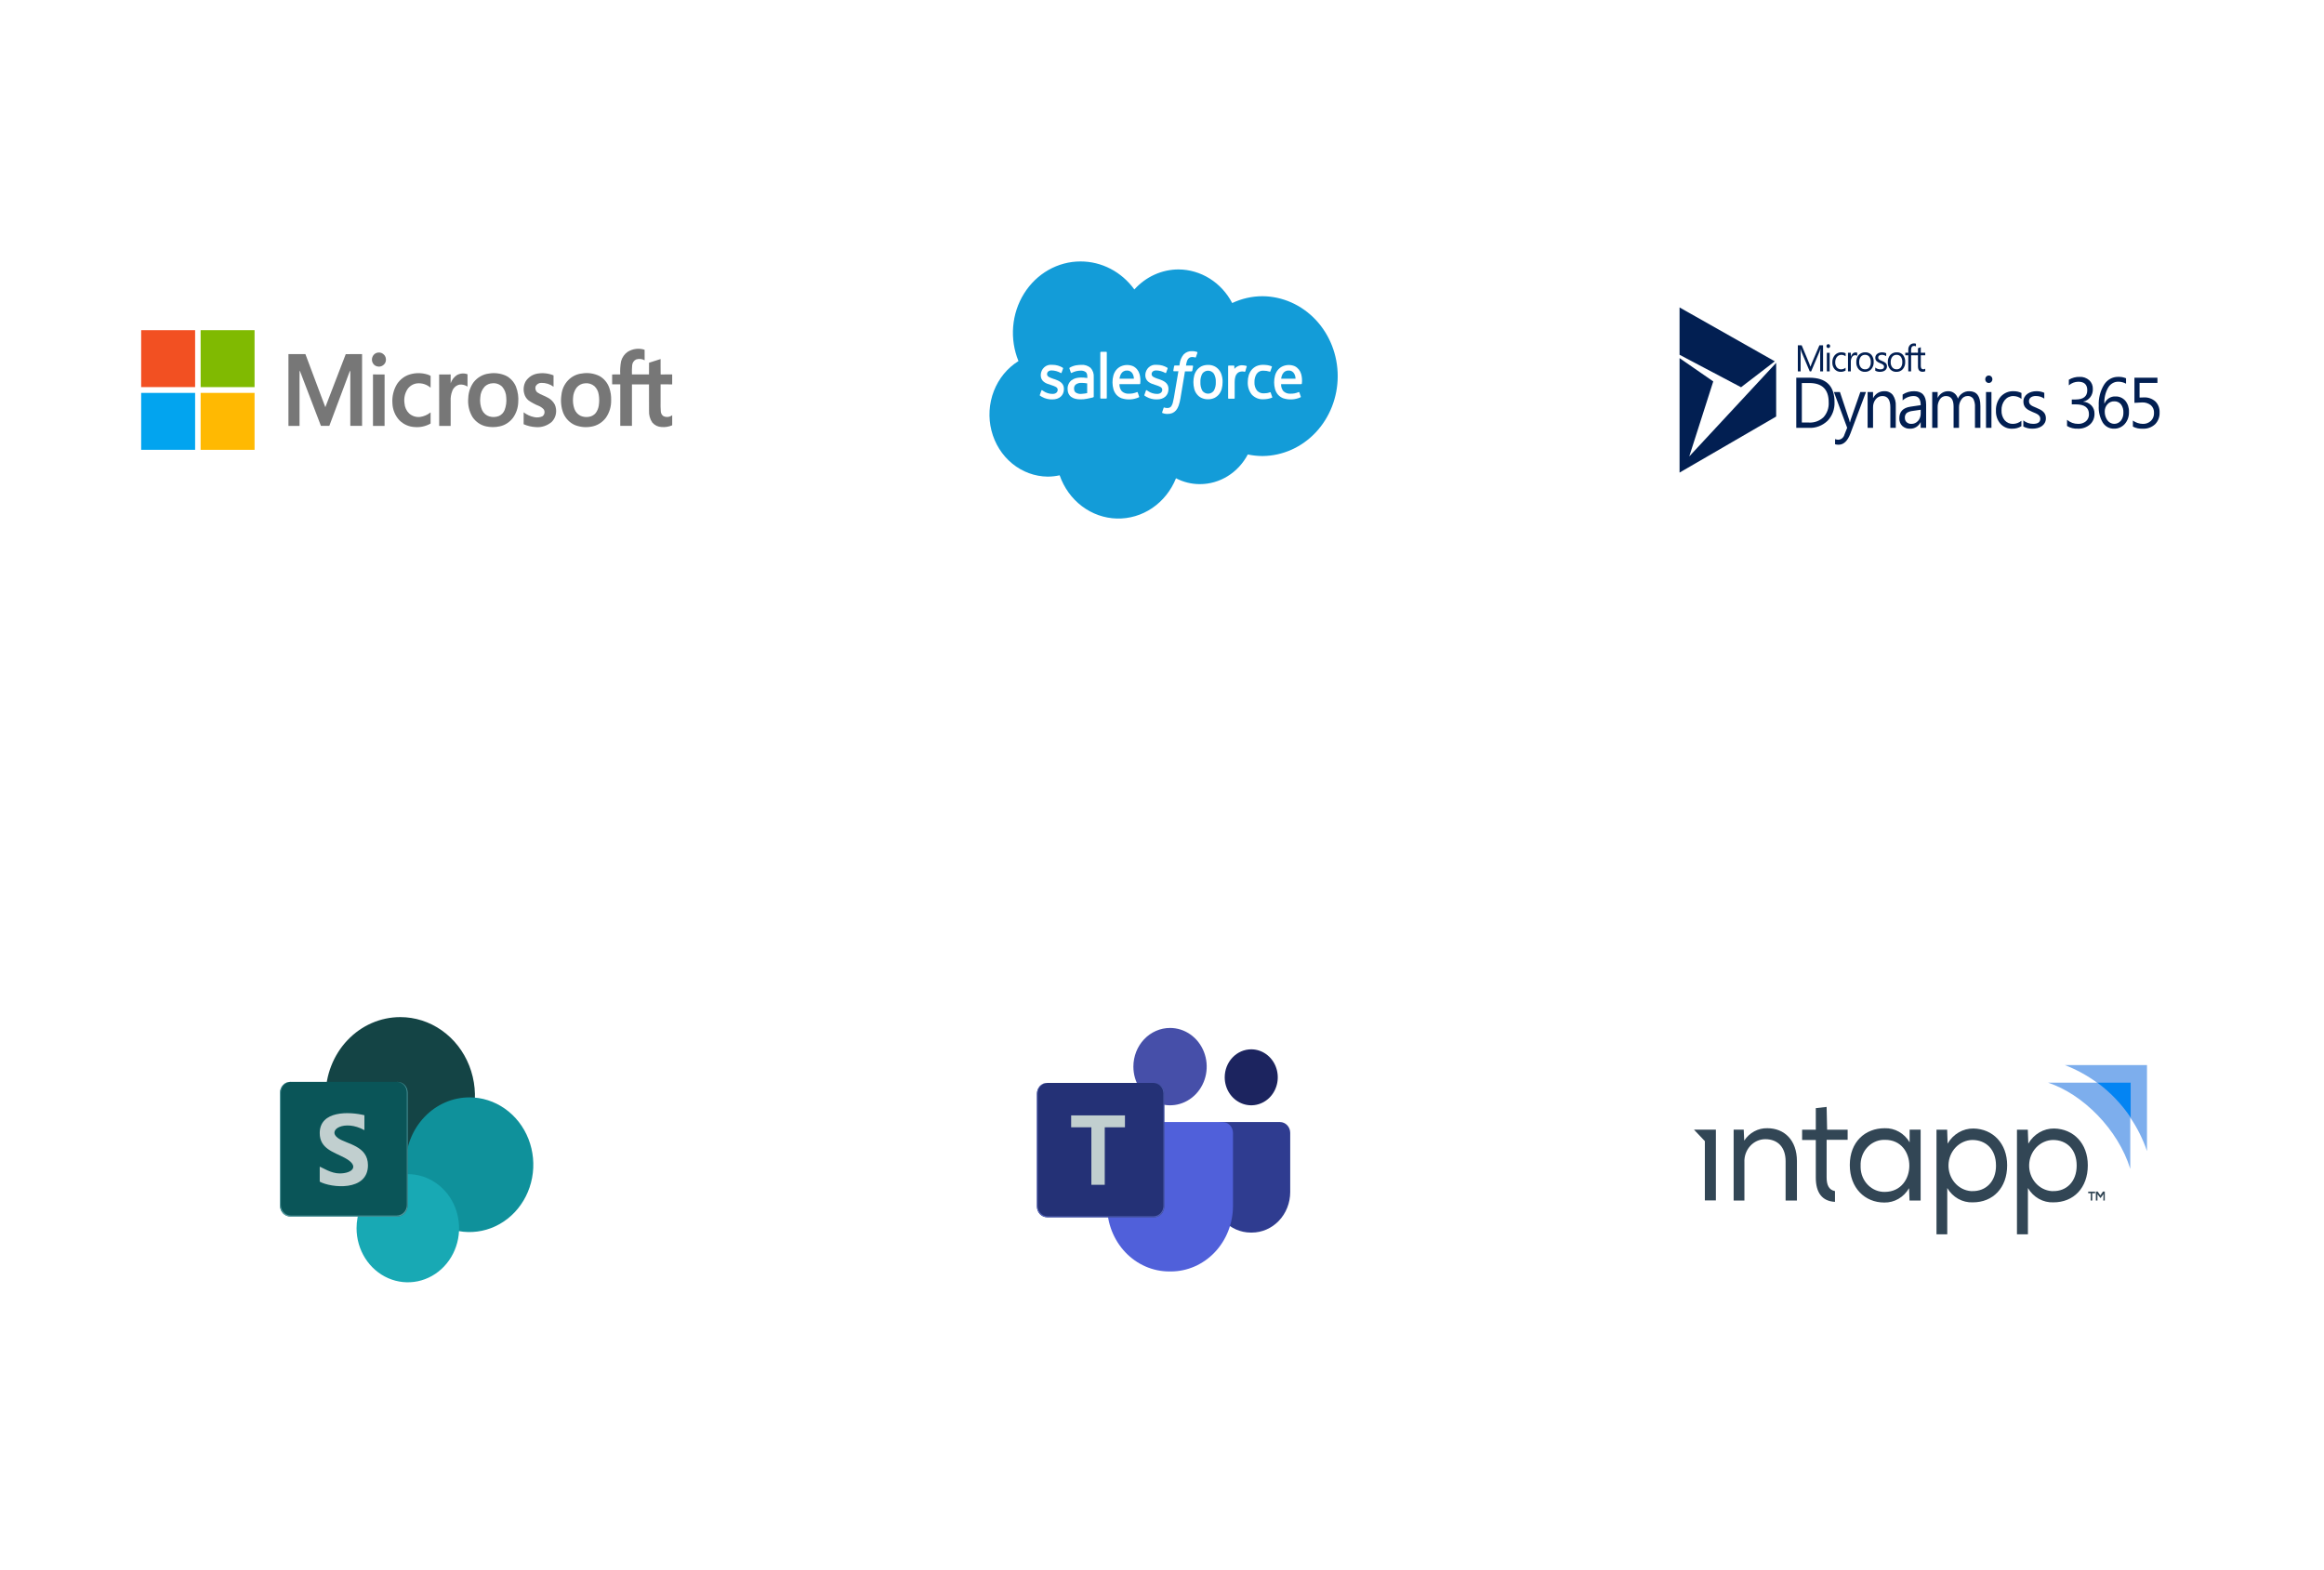 <svg width="644" height="435" viewBox="0 0 644 435" fill="none" xmlns="http://www.w3.org/2000/svg">
<g filter="url(#filter0_d_391_546)">
<rect x="24.968" y="230.884" width="175.455" height="175.455" rx="10" fill="white"/>
</g>
<path fill-rule="evenodd" clip-rule="evenodd" d="M110.921 281.866C115.014 281.866 119.015 283.146 122.418 285.545C125.821 287.944 128.474 291.354 130.04 295.344C131.606 299.333 132.016 303.723 131.218 307.959C130.419 312.194 128.448 316.084 125.554 319.138C122.66 322.191 118.972 324.271 114.958 325.113C110.944 325.956 106.782 325.523 103.001 323.871C99.219 322.218 95.987 319.42 93.713 315.829C91.439 312.239 90.226 308.017 90.226 303.699C90.226 297.909 92.406 292.355 96.287 288.261C100.168 284.166 105.432 281.866 110.921 281.866Z" fill="url(#paint0_linear_391_546)"/>
<path fill-rule="evenodd" clip-rule="evenodd" d="M130.095 304.109C133.593 304.108 137.014 305.202 139.923 307.252C142.832 309.302 145.1 312.217 146.439 315.627C147.778 319.037 148.129 322.789 147.447 326.409C146.765 330.029 145.081 333.355 142.607 335.965C140.134 338.576 136.982 340.353 133.551 341.074C130.119 341.794 126.563 341.425 123.33 340.013C120.098 338.601 117.335 336.209 115.391 333.14C113.447 330.071 112.409 326.463 112.409 322.772C112.409 317.823 114.272 313.076 117.589 309.576C120.905 306.076 125.404 304.11 130.095 304.109Z" fill="url(#paint1_linear_391_546)"/>
<path fill-rule="evenodd" clip-rule="evenodd" d="M113.011 325.381C115.821 325.381 118.567 326.26 120.903 327.907C123.239 329.554 125.06 331.895 126.135 334.633C127.21 337.372 127.492 340.385 126.944 343.292C126.396 346.199 125.043 348.87 123.056 350.966C121.07 353.062 118.539 354.489 115.783 355.068C113.027 355.646 110.171 355.35 107.575 354.215C104.98 353.081 102.761 351.16 101.2 348.696C99.639 346.231 98.806 343.334 98.805 340.37C98.805 336.395 100.302 332.583 102.966 329.772C105.63 326.961 109.243 325.382 113.011 325.381Z" fill="url(#paint2_linear_391_546)"/>
<path fill-rule="evenodd" clip-rule="evenodd" d="M80.417 337.114H110.147C110.892 337.111 111.606 336.798 112.133 336.243C112.659 335.687 112.956 334.934 112.958 334.148V302.782C112.956 301.996 112.659 301.243 112.133 300.687C111.606 300.131 110.892 299.818 110.147 299.816H80.417C79.672 299.818 78.958 300.131 78.431 300.687C77.904 301.242 77.607 301.996 77.605 302.782V334.148C77.607 334.934 77.904 335.687 78.431 336.243C78.958 336.798 79.672 337.111 80.417 337.114Z" fill="url(#paint3_linear_391_546)"/>
<path fill-rule="evenodd" clip-rule="evenodd" d="M80.417 337.114H110.147C110.892 337.112 111.606 336.799 112.133 336.243C112.659 335.688 112.956 334.935 112.958 334.149V302.782C112.956 301.996 112.66 301.243 112.133 300.687C111.606 300.131 110.892 299.818 110.147 299.815H109.965C110.7 299.818 111.405 300.128 111.925 300.677C112.445 301.226 112.739 301.969 112.742 302.745V333.918C112.739 334.694 112.445 335.437 111.925 335.986C111.405 336.535 110.7 336.845 109.965 336.848H80.6C79.864 336.845 79.159 336.535 78.639 335.986C78.119 335.437 77.825 334.694 77.823 333.918V302.746C77.825 301.97 78.119 301.227 78.639 300.678C79.159 300.129 79.864 299.819 80.6 299.817H80.417C79.672 299.819 78.958 300.132 78.431 300.688C77.904 301.244 77.607 301.997 77.605 302.783V334.15C77.607 334.936 77.904 335.689 78.431 336.245C78.958 336.8 79.672 337.112 80.417 337.114Z" fill="url(#paint4_linear_391_546)"/>
<path fill-rule="evenodd" clip-rule="evenodd" d="M88.599 314.021C88.599 318.307 92.398 319.219 95.479 320.843C99.807 323.125 97.689 325.187 94.102 325.187C91.667 325.187 89.373 323.543 88.599 323.325V327.464C91.688 329.184 101.963 330.279 101.963 322.915C101.963 317.528 96.09 317.068 93.733 315.445C90.417 313.157 95.469 310.127 100.98 313.195V309.057C96.792 308.03 88.598 307.717 88.598 314.02L88.599 314.021Z" fill="url(#paint5_linear_391_546)"/>
<g filter="url(#filter1_d_391_546)">
<rect x="24.968" y="20.351" width="175.455" height="175.455" rx="10" fill="white"/>
</g>
<path d="M186.272 115.065V117.859C185.335 118.266 184.32 118.43 183.311 118.339C182.83 118.323 182.357 118.205 181.92 117.993C181.482 117.781 181.09 117.479 180.765 117.104C180.117 116.161 179.795 115.011 179.854 113.847C179.846 111.402 179.854 108.965 179.846 106.52C178.275 106.52 176.696 106.512 175.117 106.52V118.022H171.88C171.88 114.185 171.882 110.35 171.888 106.518C171.134 106.501 170.387 106.526 169.633 106.509C169.641 105.597 169.641 104.684 169.633 103.772C170.38 103.756 171.126 103.764 171.872 103.764C171.802 102.548 171.879 101.329 172.1 100.134C172.386 99.054 173.034 98.121 173.922 97.507C174.624 97.069 175.405 96.791 176.215 96.691C177.025 96.591 177.846 96.671 178.624 96.927C178.64 97.897 178.632 98.874 178.632 99.844C178.27 99.641 177.873 99.516 177.464 99.478C177.055 99.439 176.643 99.487 176.252 99.62C175.958 99.765 175.704 99.987 175.515 100.266C175.327 100.545 175.21 100.871 175.176 101.212C175.107 102.06 175.086 102.913 175.112 103.765H179.842C179.857 102.687 179.834 101.602 179.857 100.524C180.926 100.201 181.986 99.844 183.055 99.504C183.063 100.922 183.039 102.347 183.07 103.773C184.13 103.757 185.199 103.765 186.267 103.765V106.533C185.191 106.483 184.122 106.524 183.054 106.517V111.299C183.029 112.181 183.047 113.063 183.109 113.943C183.114 114.212 183.18 114.476 183.302 114.712C183.423 114.949 183.597 115.151 183.808 115.302C184.201 115.501 184.637 115.584 185.071 115.542C185.505 115.5 185.92 115.336 186.272 115.065Z" fill="#777777"/>
<path d="M168.851 107.506C169.221 108.598 169.392 109.754 169.353 110.913C169.393 112.658 168.88 114.367 167.894 115.77C166.907 117.083 165.49 117.958 163.922 118.223C162.396 118.517 160.823 118.377 159.365 117.816C157.893 117.195 156.713 115.986 156.081 114.452C155.492 112.877 155.316 111.163 155.571 109.491C155.714 107.949 156.361 106.508 157.402 105.414C158.442 104.321 159.811 103.644 161.274 103.499C162.903 103.224 164.572 103.462 166.074 104.183C167.361 104.884 168.353 106.07 168.851 107.506ZM165.932 112.338C166.091 111.331 166.08 110.301 165.901 109.297C165.768 108.421 165.355 107.62 164.73 107.026C164.371 106.72 163.957 106.491 163.514 106.353C163.07 106.215 162.606 106.171 162.146 106.222C161.695 106.241 161.253 106.357 160.846 106.563C160.439 106.769 160.077 107.06 159.781 107.42C159.182 108.233 158.838 109.224 158.799 110.254C158.7 111.307 158.833 112.37 159.189 113.359C159.504 114.195 160.114 114.869 160.891 115.24C161.625 115.555 162.428 115.647 163.209 115.506C163.94 115.404 164.611 115.024 165.094 114.436C165.541 113.825 165.831 113.102 165.937 112.338H165.932Z" fill="#777777"/>
<path d="M153.737 112.115C154.092 112.907 154.201 113.797 154.051 114.658C153.9 115.519 153.496 116.308 152.896 116.914C151.632 117.997 150.016 118.515 148.395 118.356C147.262 118.292 146.149 118.023 145.103 117.561C145.111 116.458 145.103 115.356 145.111 114.262C145.981 114.938 146.986 115.394 148.049 115.596C148.796 115.762 149.574 115.687 150.28 115.381C150.429 115.283 150.558 115.155 150.659 115.003C150.76 114.851 150.831 114.679 150.867 114.498C150.903 114.316 150.903 114.129 150.869 113.948C150.834 113.766 150.765 113.594 150.665 113.441C150.266 113.012 149.784 112.678 149.251 112.462C148.27 112.078 147.334 111.575 146.463 110.962C145.864 110.478 145.438 109.794 145.253 109.023C145.104 108.454 145.066 107.859 145.143 107.275C145.22 106.69 145.41 106.129 145.701 105.625C146.076 105.065 146.555 104.592 147.109 104.233C147.662 103.874 148.279 103.637 148.921 103.536C150.426 103.278 151.969 103.447 153.391 104.025V107.167C152.396 106.442 151.207 106.071 149.998 106.107C149.687 106.1 149.38 106.179 149.109 106.338C148.837 106.497 148.61 106.729 148.45 107.01C148.336 107.314 148.319 107.65 148.405 107.965C148.49 108.28 148.672 108.556 148.921 108.751C149.841 109.397 150.933 109.671 151.883 110.251C152.665 110.661 153.311 111.311 153.737 112.115Z" fill="#777777"/>
<path d="M142.959 107.093C143.52 108.515 143.741 110.06 143.603 111.593C143.53 113.095 143.035 114.541 142.182 115.746C141.256 116.993 139.938 117.849 138.465 118.157C137.219 118.431 135.933 118.431 134.687 118.157C133.179 117.828 131.844 116.912 130.947 115.592C129.988 114.01 129.569 112.129 129.761 110.262C129.82 108.684 130.342 107.163 131.254 105.911C132.323 104.562 133.847 103.704 135.504 103.516C137.067 103.254 138.668 103.452 140.131 104.088C141.386 104.698 142.39 105.765 142.959 107.093ZM139.832 113.641C140.249 112.537 140.406 111.342 140.288 110.16C140.265 109.059 139.869 108.004 139.172 107.184C138.813 106.83 138.386 106.56 137.92 106.393C137.454 106.226 136.96 106.165 136.47 106.214C135.685 106.244 134.933 106.557 134.341 107.101C133.593 107.898 133.149 108.957 133.092 110.077C132.943 111.293 133.114 112.529 133.587 113.649C133.788 114.076 134.073 114.453 134.422 114.756C134.772 115.059 135.178 115.28 135.614 115.406C136.481 115.654 137.4 115.614 138.245 115.29C138.957 114.978 139.525 114.386 139.831 113.64L139.832 113.641Z" fill="#777777"/>
<path d="M129.555 103.718C129.547 104.854 129.555 105.997 129.555 107.133C128.903 106.7 128.134 106.507 127.367 106.586C126.921 106.67 126.503 106.87 126.151 107.169C125.798 107.468 125.522 107.855 125.348 108.296C124.979 109.214 124.82 110.21 124.884 111.204C124.884 113.483 124.892 115.754 124.884 118.025H121.7C121.692 113.275 121.7 108.527 121.692 103.778C122.76 103.761 123.821 103.769 124.889 103.769C124.881 104.589 124.889 105.402 124.881 106.222C125.189 105.302 125.777 104.515 126.554 103.985C127.008 103.717 127.51 103.555 128.028 103.509C128.545 103.463 129.066 103.534 129.555 103.718Z" fill="#777777"/>
<path d="M119.328 104.174C119.305 105.259 119.328 106.345 119.32 107.439C118.284 106.547 116.959 106.116 115.627 106.237C115.1 106.288 114.589 106.454 114.127 106.725C113.664 106.996 113.26 107.367 112.941 107.812C112.189 108.964 111.882 110.375 112.085 111.757C112.159 112.844 112.626 113.858 113.389 114.592C113.808 114.954 114.291 115.226 114.811 115.389C115.33 115.553 115.875 115.605 116.414 115.544C117.47 115.399 118.472 114.964 119.321 114.285C119.329 115.32 119.313 116.348 119.321 117.376C117.97 118.146 116.436 118.483 114.906 118.346C113.337 118.28 111.842 117.621 110.695 116.489C109.494 115.217 108.794 113.511 108.738 111.715C108.61 109.853 109.06 107.997 110.019 106.427C110.883 105.124 112.149 104.177 113.602 103.75C115.173 103.291 116.833 103.297 118.401 103.766C118.725 103.86 119.037 103.997 119.328 104.174Z" fill="#777777"/>
<path d="M106.491 98.382C106.741 98.681 106.897 99.054 106.938 99.45C106.978 99.847 106.902 100.246 106.719 100.595C106.498 100.969 106.172 101.262 105.787 101.433C105.401 101.604 104.975 101.644 104.567 101.548C104.145 101.467 103.764 101.233 103.49 100.886C103.216 100.539 103.066 100.102 103.066 99.65C103.07 99.171 103.239 98.711 103.541 98.354C103.843 97.997 104.258 97.769 104.708 97.71C105.035 97.654 105.369 97.687 105.681 97.804C105.993 97.922 106.272 98.121 106.491 98.382Z" fill="#777777"/>
<path d="M106.577 103.777C106.562 108.526 106.577 113.275 106.569 118.024H103.356C103.356 113.275 103.364 108.526 103.356 103.768C104.433 103.768 105.501 103.76 106.577 103.777Z" fill="#777777"/>
<path d="M100.332 98.133V118.024C99.248 118.024 98.156 118.032 97.071 118.015C97.079 113.126 97.071 108.235 97.071 103.337C97.078 103.118 97.073 102.9 97.056 102.682C96.993 102.781 96.938 102.889 96.883 102.997C95.014 108.002 93.112 113.003 91.258 118.014C90.481 118.039 89.702 118.014 88.933 118.023C87 113.014 85.099 108.003 83.181 102.99C83.135 102.883 83.081 102.78 83.019 102.683C82.98 104.829 83.019 106.976 83.004 109.114V118.024H79.93C79.922 111.393 79.922 104.762 79.93 98.132H84.632C86.091 102.052 87.561 105.973 89.039 109.893C89.408 110.87 89.762 111.865 90.155 112.835C92.032 107.937 93.941 103.046 95.811 98.139C97.315 98.115 98.827 98.141 100.332 98.133Z" fill="#777777"/>
<path d="M70.542 108.881V124.653H55.593C55.601 119.398 55.593 114.133 55.601 108.881H70.542Z" fill="#FFB902"/>
<path d="M70.542 91.502V107.274H55.601C55.593 102.02 55.59 96.762 55.593 91.502H70.542Z" fill="#80BA01"/>
<path d="M54.069 108.881V124.653H39.119V108.881H54.069Z" fill="#02A4EF"/>
<path d="M54.069 91.502V107.274H39.119V91.502H54.069Z" fill="#F25022"/>
<g filter="url(#filter2_d_391_546)">
<rect x="444.456" y="20.351" width="175.455" height="175.455" rx="10" fill="white"/>
</g>
<path fill-rule="evenodd" clip-rule="evenodd" d="M465.92 98.019V86.057L490.915 100.194L482.412 106.721L465.92 98.019ZM474.168 105.903L466.951 128.467L491.689 101.825V115.147L465.92 130.099V100.194L474.168 105.903Z" fill="#021F52" stroke="#021F52" stroke-linecap="round"/>
<path fill-rule="evenodd" clip-rule="evenodd" d="M505.181 95.69H504.177L502.03 100.714C501.948 100.91 501.839 101.206 501.705 101.602H501.676C501.591 101.305 501.485 101.015 501.361 100.734L499.257 95.689H498.196V102.923H498.971V98.08C498.971 97.424 498.958 96.951 498.933 96.662H498.952C498.999 96.915 499.068 97.164 499.157 97.404L501.495 102.923H501.887L504.23 97.364C504.316 97.137 504.385 96.902 504.435 96.663H504.455C504.41 97.218 504.387 97.687 504.387 98.07V102.923H505.186V95.69H505.181Z" fill="#021F52"/>
<path fill-rule="evenodd" clip-rule="evenodd" d="M507.001 96.291C507.048 96.241 507.086 96.181 507.112 96.116C507.138 96.05 507.151 95.98 507.151 95.909C507.151 95.838 507.138 95.768 507.112 95.702C507.086 95.637 507.048 95.577 507.001 95.527C506.953 95.477 506.895 95.438 506.833 95.411C506.77 95.385 506.703 95.372 506.635 95.374C506.568 95.373 506.501 95.387 506.439 95.413C506.377 95.441 506.321 95.48 506.274 95.531C506.226 95.581 506.189 95.641 506.164 95.706C506.139 95.772 506.127 95.842 506.128 95.913C506.126 95.984 506.138 96.055 506.164 96.121C506.19 96.187 506.228 96.247 506.277 96.296C506.374 96.395 506.504 96.45 506.639 96.45C506.774 96.45 506.903 96.395 507.001 96.296V96.291ZM506.233 97.759V102.924H507.018V97.759H506.233Z" fill="#021F52"/>
<path fill-rule="evenodd" clip-rule="evenodd" d="M511.426 101.9C511.083 102.187 510.659 102.345 510.222 102.349C509.996 102.36 509.77 102.318 509.561 102.228C509.351 102.137 509.163 102 509.01 101.824C508.692 101.425 508.53 100.913 508.558 100.392C508.535 99.85 508.706 99.318 509.039 98.904C509.191 98.718 509.381 98.571 509.593 98.472C509.806 98.373 510.037 98.325 510.269 98.331C510.689 98.333 511.097 98.474 511.436 98.734V97.887C511.08 97.712 510.69 97.626 510.298 97.635C509.955 97.618 509.613 97.679 509.294 97.812C508.975 97.946 508.686 98.149 508.447 98.409C507.969 98.969 507.72 99.706 507.754 100.46C507.727 101.146 507.958 101.816 508.397 102.324C508.615 102.563 508.878 102.751 509.169 102.875C509.46 102.999 509.773 103.056 510.087 103.043C510.556 103.055 511.019 102.931 511.425 102.684V101.898L511.426 101.9Z" fill="#021F52"/>
<path fill-rule="evenodd" clip-rule="evenodd" d="M514.65 97.738C514.499 97.684 514.34 97.66 514.181 97.667C513.898 97.667 513.624 97.776 513.411 97.973C513.168 98.199 512.991 98.494 512.9 98.823H512.881V97.758H512.096V102.926H512.881V100.293C512.856 99.813 512.974 99.336 513.218 98.93C513.307 98.779 513.43 98.654 513.577 98.567C513.724 98.48 513.889 98.433 514.057 98.431C514.267 98.416 514.475 98.475 514.65 98.597V97.738Z" fill="#021F52"/>
<path fill-rule="evenodd" clip-rule="evenodd" d="M516.775 103.045C517.104 103.061 517.433 103.003 517.739 102.875C518.045 102.747 518.322 102.551 518.551 102.301C519.009 101.758 519.247 101.047 519.213 100.321C519.254 99.605 519.034 98.9 518.599 98.349C518.38 98.107 518.113 97.918 517.818 97.795C517.523 97.672 517.206 97.619 516.89 97.637C516.555 97.62 516.22 97.676 515.906 97.802C515.593 97.928 515.308 98.121 515.069 98.369C514.834 98.644 514.654 98.966 514.538 99.314C514.423 99.664 514.374 100.033 514.395 100.403C514.364 101.108 514.598 101.797 515.046 102.322C515.27 102.565 515.541 102.756 515.84 102.88C516.14 103.005 516.461 103.061 516.782 103.045H516.775ZM516.832 98.334C517.052 98.32 517.272 98.36 517.475 98.451C517.678 98.542 517.858 98.681 518.001 98.858C518.297 99.289 518.442 99.815 518.41 100.346C518.442 100.875 518.297 101.398 518.001 101.825C517.857 102 517.677 102.138 517.474 102.228C517.271 102.319 517.052 102.358 516.832 102.344C516.608 102.355 516.385 102.313 516.179 102.221C515.972 102.129 515.788 101.991 515.638 101.814C515.324 101.407 515.166 100.891 515.193 100.367C515.164 99.829 515.32 99.298 515.633 98.872C515.78 98.692 515.964 98.55 516.171 98.456C516.378 98.362 516.602 98.319 516.827 98.329L516.832 98.334Z" fill="#021F52"/>
<path fill-rule="evenodd" clip-rule="evenodd" d="M519.655 102.737C520.061 102.951 520.511 103.057 520.965 103.045C521.211 103.047 521.457 103.016 521.696 102.955C521.915 102.901 522.124 102.807 522.313 102.678C522.487 102.558 522.633 102.397 522.74 102.208C522.85 102.006 522.905 101.776 522.9 101.543C522.904 101.358 522.871 101.174 522.802 101.004C522.736 100.851 522.641 100.715 522.522 100.603C522.39 100.479 522.242 100.374 522.083 100.291C521.893 100.19 521.698 100.099 521.499 100.02C521.336 99.953 521.191 99.891 521.065 99.834C520.949 99.784 520.84 99.72 520.739 99.642C520.655 99.578 520.586 99.495 520.536 99.4C520.486 99.293 520.462 99.175 520.467 99.056C520.466 98.953 520.49 98.851 520.536 98.761C520.584 98.67 520.652 98.591 520.733 98.532C520.825 98.464 520.928 98.414 521.037 98.383C521.166 98.346 521.3 98.328 521.434 98.33C521.874 98.322 522.306 98.452 522.676 98.704V97.871C522.316 97.712 521.928 97.634 521.538 97.642C521.303 97.642 521.069 97.674 520.842 97.738C520.628 97.797 520.425 97.893 520.242 98.023C520.07 98.145 519.927 98.305 519.821 98.493C519.714 98.688 519.659 98.911 519.664 99.136C519.66 99.314 519.688 99.49 519.747 99.656C519.803 99.805 519.888 99.94 519.996 100.052C520.118 100.177 520.256 100.283 520.407 100.365C520.592 100.468 520.783 100.559 520.978 100.64C521.134 100.704 521.279 100.765 521.412 100.824C521.536 100.877 521.655 100.944 521.766 101.023C521.86 101.091 521.941 101.177 522.005 101.277C522.066 101.383 522.096 101.505 522.092 101.628C522.092 102.112 521.748 102.354 521.059 102.354C520.55 102.355 520.054 102.18 519.648 101.855V102.742L519.655 102.737Z" fill="#021F52"/>
<path fill-rule="evenodd" clip-rule="evenodd" d="M525.507 103.045C525.836 103.061 526.165 103.003 526.471 102.875C526.777 102.746 527.054 102.551 527.283 102.3C527.741 101.757 527.979 101.047 527.945 100.321C527.986 99.605 527.766 98.899 527.331 98.348C527.111 98.107 526.844 97.919 526.549 97.798C526.254 97.676 525.937 97.623 525.621 97.643C525.286 97.625 524.951 97.681 524.637 97.807C524.324 97.933 524.039 98.126 523.8 98.374C523.565 98.649 523.385 98.971 523.269 99.32C523.154 99.669 523.105 100.039 523.126 100.408C523.095 101.113 523.329 101.803 523.777 102.327C524.001 102.57 524.272 102.761 524.571 102.886C524.871 103.01 525.192 103.067 525.513 103.05L525.507 103.045ZM525.564 98.333C525.784 98.319 526.004 98.36 526.207 98.451C526.41 98.541 526.59 98.681 526.733 98.858C527.029 99.288 527.174 99.815 527.142 100.346C527.174 100.874 527.03 101.397 526.733 101.824C526.589 102 526.409 102.138 526.206 102.228C526.003 102.318 525.784 102.358 525.564 102.344C525.34 102.354 525.117 102.312 524.911 102.221C524.704 102.129 524.52 101.99 524.37 101.814C524.056 101.407 523.898 100.891 523.925 100.367C523.896 99.829 524.052 99.297 524.365 98.871C524.512 98.692 524.696 98.549 524.903 98.455C525.11 98.361 525.334 98.318 525.559 98.329L525.564 98.333Z" fill="#021F52"/>
<path fill-rule="evenodd" clip-rule="evenodd" d="M530.926 95.255C530.743 95.188 530.55 95.157 530.357 95.165C530.151 95.159 529.947 95.198 529.756 95.279C529.565 95.36 529.392 95.482 529.248 95.636C529.095 95.808 528.977 96.01 528.901 96.23C528.824 96.451 528.791 96.686 528.803 96.92V97.757H527.966V98.463H528.803V102.922H529.582V98.463H530.729V97.757H529.582V96.956C529.582 96.226 529.856 95.861 530.405 95.861C530.587 95.858 530.766 95.905 530.926 95.997V95.251V95.255Z" fill="#021F52"/>
<path fill-rule="evenodd" clip-rule="evenodd" d="M533.503 102.162C533.356 102.278 533.176 102.338 532.992 102.334C532.889 102.344 532.786 102.33 532.69 102.291C532.594 102.253 532.507 102.191 532.437 102.111C532.307 101.89 532.248 101.63 532.27 101.371V98.463H533.504V97.757H532.27V96.228L531.485 96.495V97.755H530.644V98.461H531.485V101.518C531.485 102.527 531.914 103.032 532.771 103.032C533.024 103.044 533.276 102.988 533.503 102.871V102.162Z" fill="#021F52"/>
<path fill-rule="evenodd" clip-rule="evenodd" d="M506.428 116.616C507.075 115.946 507.582 115.139 507.915 114.248C508.248 113.358 508.4 112.403 508.361 111.447C508.361 106.931 506.04 104.673 501.399 104.673H497.762V118.569H501.252C502.194 118.619 503.136 118.472 504.024 118.137C504.912 117.801 505.729 117.285 506.428 116.616ZM506.745 111.485C506.79 112.244 506.685 113.005 506.437 113.719C506.188 114.433 505.802 115.085 505.302 115.633C504.195 116.664 502.745 117.19 501.27 117.096H499.305V106.146H501.367C504.952 106.146 506.745 107.926 506.745 111.485ZM515.514 108.646L512.841 116.301C512.749 116.637 512.688 116.883 512.657 117.037H512.602C512.503 116.631 512.439 116.379 512.409 116.282L509.865 108.646H508.193L511.867 118.55L511.114 120.43C511.011 120.83 510.789 121.184 510.482 121.442C510.175 121.7 509.798 121.847 509.406 121.864C509.102 121.857 508.801 121.798 508.515 121.69V123.114C508.835 123.206 509.166 123.248 509.498 123.24C510.894 123.24 511.98 122.213 512.754 120.159L517.08 108.646H515.514ZM524.521 109.465C524.232 109.109 523.868 108.829 523.458 108.647C523.049 108.464 522.605 108.384 522.161 108.413C521.532 108.394 520.91 108.56 520.365 108.892C519.82 109.224 519.373 109.709 519.074 110.294H519.037V108.646H517.531V118.569H519.037V112.91C519.009 112.085 519.272 111.278 519.777 110.647C520.004 110.36 520.291 110.13 520.614 109.975C520.938 109.819 521.29 109.743 521.645 109.751C523.103 109.751 523.831 110.804 523.831 112.91V118.569H525.337V112.501C525.407 111.42 525.118 110.347 524.521 109.465ZM533.746 112.115C533.746 109.647 532.641 108.413 530.431 108.413C529.302 108.391 528.192 108.714 527.235 109.344V110.972C528.082 110.184 529.173 109.75 530.303 109.752C531.595 109.752 532.241 110.595 532.241 112.281L529.419 112.698C527.349 113.003 526.314 114.082 526.314 115.935C526.298 116.322 526.361 116.708 526.498 117.067C526.635 117.426 526.843 117.75 527.109 118.018C527.717 118.571 528.506 118.852 529.308 118.802C529.901 118.822 530.486 118.665 530.998 118.349C531.51 118.034 531.927 117.573 532.202 117.019H532.239V118.569H533.745V112.115H533.746ZM531.509 116.636C531.275 116.906 530.989 117.12 530.67 117.263C530.351 117.406 530.006 117.475 529.659 117.465C529.184 117.49 528.717 117.327 528.35 117.007C528.19 116.86 528.063 116.677 527.978 116.472C527.893 116.267 527.852 116.045 527.859 115.821C527.831 115.561 527.865 115.298 527.958 115.055C528.051 114.812 528.2 114.597 528.391 114.43C528.872 114.123 529.412 113.936 529.972 113.883L532.24 113.553V114.541C532.266 115.312 532.006 116.064 531.515 116.636H531.509ZM548.78 112.454C548.78 109.76 547.745 108.413 545.675 108.413C545.022 108.398 544.378 108.584 543.824 108.949C543.269 109.314 542.827 109.842 542.553 110.468C542.385 109.864 542.033 109.336 541.551 108.964C541.07 108.593 540.486 108.399 539.89 108.413C539.293 108.396 538.704 108.555 538.189 108.873C537.674 109.191 537.253 109.654 536.975 110.211H536.938V108.646H535.432V118.569H536.938V112.91C536.903 112.095 537.129 111.291 537.58 110.628C537.766 110.353 538.011 110.13 538.296 109.978C538.581 109.825 538.896 109.747 539.216 109.751C540.643 109.751 541.356 110.726 541.356 112.677V118.569H542.862V112.91C542.843 112.108 543.081 111.322 543.537 110.681C543.719 110.397 543.963 110.164 544.249 110.002C544.534 109.84 544.853 109.754 545.177 109.75C545.485 109.718 545.794 109.769 546.078 109.898C546.361 110.026 546.609 110.229 546.799 110.486C547.174 111.215 547.341 112.043 547.281 112.87V118.569H548.787V112.455L548.78 112.454ZM551.814 105.827C551.906 105.731 551.979 105.617 552.029 105.491C552.079 105.365 552.105 105.23 552.105 105.093C552.105 104.956 552.079 104.821 552.029 104.695C551.979 104.569 551.906 104.455 551.814 104.359C551.721 104.263 551.611 104.187 551.491 104.137C551.37 104.086 551.241 104.061 551.112 104.064C550.982 104.062 550.854 104.088 550.734 104.139C550.615 104.191 550.506 104.267 550.415 104.364C550.324 104.461 550.252 104.576 550.204 104.703C550.156 104.829 550.132 104.965 550.135 105.101C550.131 105.238 550.154 105.374 550.203 105.501C550.252 105.628 550.326 105.742 550.419 105.837C550.51 105.932 550.617 106.006 550.736 106.056C550.854 106.106 550.981 106.131 551.108 106.128C551.24 106.131 551.371 106.106 551.493 106.054C551.615 106.002 551.726 105.925 551.818 105.826L551.814 105.827ZM550.34 108.647V118.569H551.846V108.646L550.34 108.647ZM560.148 116.604C559.489 117.155 558.674 117.458 557.833 117.466C557.399 117.486 556.965 117.407 556.563 117.233C556.161 117.059 555.8 116.794 555.505 116.458C554.895 115.692 554.585 114.709 554.637 113.71C554.591 112.667 554.921 111.645 555.56 110.848C555.854 110.493 556.218 110.212 556.627 110.024C557.036 109.835 557.479 109.744 557.925 109.758C558.731 109.761 559.515 110.032 560.166 110.533V108.899C559.482 108.564 558.734 108.398 557.98 108.415C557.322 108.383 556.664 108.5 556.052 108.756C555.439 109.013 554.885 109.404 554.426 109.903C553.508 110.98 553.029 112.395 553.094 113.842C553.043 115.16 553.486 116.447 554.329 117.422C554.747 117.882 555.252 118.243 555.812 118.481C556.372 118.719 556.973 118.829 557.577 118.803C558.477 118.828 559.368 118.59 560.149 118.116V116.605L560.148 116.604ZM560.696 118.207C561.476 118.617 562.34 118.82 563.212 118.797C563.686 118.8 564.158 118.741 564.618 118.623C565.039 118.519 565.44 118.339 565.803 118.091C566.138 117.86 566.419 117.552 566.624 117.19C566.836 116.801 566.942 116.359 566.932 115.911C566.94 115.555 566.875 115.201 566.743 114.873C566.614 114.58 566.429 114.318 566.2 114.103C565.945 113.864 565.661 113.662 565.355 113.502C564.99 113.308 564.616 113.135 564.234 112.983C563.921 112.854 563.642 112.735 563.398 112.625C563.176 112.529 562.966 112.406 562.773 112.257C562.612 112.134 562.479 111.976 562.382 111.792C562.287 111.591 562.241 111.368 562.249 111.143C562.246 110.943 562.292 110.746 562.382 110.571C562.474 110.395 562.603 110.245 562.759 110.13C562.936 109.999 563.134 109.902 563.343 109.844C563.59 109.773 563.846 109.739 564.102 109.742C564.948 109.725 565.779 109.975 566.49 110.458V108.855C565.799 108.548 565.054 108.397 564.304 108.41C563.853 108.409 563.404 108.471 562.968 108.594C562.558 108.707 562.168 108.892 561.816 109.142C561.486 109.375 561.21 109.683 561.007 110.043C560.801 110.418 560.696 110.845 560.704 111.278C560.697 111.619 560.752 111.958 560.865 112.277C560.973 112.562 561.135 112.821 561.342 113.037C561.576 113.277 561.842 113.48 562.133 113.638C562.489 113.835 562.855 114.011 563.23 114.166C563.53 114.289 563.81 114.407 564.071 114.52C564.31 114.621 564.538 114.749 564.75 114.902C564.932 115.032 565.088 115.198 565.209 115.391C565.327 115.593 565.387 115.827 565.38 116.064C565.38 116.995 564.718 117.46 563.396 117.46C562.416 117.463 561.462 117.126 560.683 116.5V118.205L560.696 118.207ZM572.79 118.052C573.698 118.594 574.733 118.853 575.774 118.798C576.988 118.861 578.182 118.454 579.131 117.653C579.546 117.285 579.876 116.822 580.096 116.299C580.317 115.776 580.421 115.207 580.403 114.635C580.414 114.218 580.346 113.802 580.201 113.414C580.057 113.025 579.839 112.671 579.562 112.373C578.952 111.745 578.148 111.372 577.298 111.322V111.283C578.071 111.136 578.766 110.697 579.254 110.047C579.741 109.397 579.987 108.582 579.944 107.755C579.956 107.305 579.872 106.857 579.7 106.445C579.528 106.033 579.271 105.666 578.948 105.371C578.203 104.721 577.254 104.389 576.289 104.44C575.241 104.412 574.205 104.687 573.295 105.235V106.785C574.035 106.15 574.958 105.798 575.912 105.787C577.572 105.787 578.402 106.575 578.402 108.151C578.402 109.857 577.317 110.709 575.146 110.709H574.108V112.056H575.201C577.645 112.056 578.866 112.963 578.866 114.778C578.881 115.149 578.814 115.519 578.672 115.858C578.529 116.198 578.315 116.498 578.045 116.736C577.418 117.249 576.637 117.507 575.845 117.463C574.736 117.472 573.658 117.075 572.795 116.339V118.057L572.79 118.052ZM589.147 104.833C588.454 104.538 587.708 104.403 586.961 104.436C586.189 104.422 585.426 104.614 584.743 104.994C584.06 105.374 583.479 105.931 583.054 106.611C581.993 108.344 581.476 110.385 581.575 112.445C581.482 114.091 581.877 115.727 582.705 117.126C583.049 117.658 583.514 118.09 584.059 118.382C584.603 118.673 585.208 118.814 585.819 118.793C586.372 118.81 586.922 118.704 587.434 118.481C587.945 118.258 588.406 117.923 588.786 117.499C589.179 117.051 589.484 116.525 589.684 115.952C589.884 115.379 589.975 114.77 589.952 114.16C590.007 113.019 589.641 111.899 588.932 111.035C588.581 110.644 588.154 110.337 587.68 110.135C587.206 109.934 586.696 109.842 586.185 109.868C585.553 109.835 584.927 110.006 584.389 110.357C583.851 110.708 583.427 111.223 583.173 111.835H583.136C583.062 110.287 583.428 108.752 584.187 107.425C584.479 106.917 584.891 106.497 585.383 106.208C585.875 105.919 586.43 105.771 586.993 105.778C587.741 105.776 588.478 105.966 589.142 106.33V104.838L589.147 104.833ZM585.859 111.22C586.212 111.199 586.565 111.264 586.891 111.408C587.217 111.552 587.508 111.773 587.742 112.053C588.221 112.712 588.459 113.531 588.412 114.359C588.442 115.165 588.194 115.955 587.715 116.583C587.479 116.869 587.185 117.096 586.855 117.247C586.526 117.399 586.169 117.471 585.809 117.459C585.45 117.446 585.098 117.349 584.778 117.175C584.459 117.001 584.18 116.754 583.963 116.452C583.473 115.749 583.219 114.893 583.242 114.02C583.233 113.29 583.493 112.585 583.968 112.053C584.208 111.779 584.501 111.562 584.827 111.418C585.154 111.274 585.506 111.206 585.86 111.22H585.859ZM591.056 118.226C591.903 118.664 592.843 118.862 593.784 118.798C595.03 118.873 596.254 118.431 597.197 117.568C597.611 117.151 597.937 116.646 598.152 116.087C598.366 115.527 598.465 114.925 598.441 114.322C598.469 113.753 598.381 113.184 598.181 112.654C597.981 112.125 597.675 111.647 597.284 111.254C596.369 110.455 595.2 110.055 594.015 110.134C593.672 110.134 593.298 110.147 592.893 110.173V106.107H597.844V104.673H591.47V111.64C592.482 111.564 593.17 111.526 593.532 111.526C594.423 111.464 595.307 111.735 596.028 112.292C596.318 112.553 596.547 112.881 596.698 113.251C596.848 113.62 596.916 114.022 596.896 114.423C596.913 114.835 596.845 115.245 596.698 115.627C596.55 116.008 596.326 116.351 596.042 116.633C595.422 117.208 594.615 117.507 593.791 117.467C592.81 117.452 591.855 117.133 591.044 116.551V118.226H591.056Z" fill="#021F52"/>
<g filter="url(#filter3_d_391_546)">
<rect x="444.456" y="230.884" width="175.455" height="175.455" rx="10" fill="white"/>
</g>
<path d="M536.619 313.063H539.571L539.704 316.928C540.449 315.631 541.503 314.562 542.76 313.827C544.017 313.092 545.435 312.716 546.872 312.737C552.258 312.848 556.199 316.878 556.199 322.934C556.199 329.195 552.273 333.204 546.668 333.204C545.262 333.259 543.868 332.92 542.627 332.222C541.386 331.523 540.342 330.49 539.603 329.228V342.066H536.619V313.063ZM553.106 323.002C553.106 318.546 550.358 315.912 546.518 315.912C544.793 315.954 543.149 316.693 541.925 317.977C540.702 319.262 539.994 320.993 539.946 322.813C539.899 324.633 540.517 326.403 541.671 327.756C542.826 329.11 544.429 329.943 546.15 330.084H546.518C550.279 330.176 553.113 327.458 553.113 323.016L553.106 323.002ZM558.978 313.063H561.921L562.062 316.928C562.807 315.633 563.859 314.565 565.115 313.83C566.371 313.095 567.786 312.718 569.222 312.737C574.608 312.848 578.549 316.878 578.549 322.934C578.549 329.195 574.623 333.204 569.018 333.204C567.613 333.259 566.218 332.92 564.977 332.222C563.736 331.523 562.692 330.49 561.953 329.228V342.066H558.917V313.078L558.978 313.063ZM575.464 323.002C575.464 318.546 572.725 315.912 568.885 315.912C567.156 315.948 565.507 316.685 564.279 317.97C563.052 319.255 562.34 320.989 562.293 322.813C562.245 324.637 562.866 326.409 564.025 327.763C565.184 329.117 566.792 329.949 568.517 330.084H568.885C572.622 330.176 575.464 327.458 575.464 323.016V323.002ZM508.435 330.07C506.786 329.739 506.174 328.364 506.174 326.301V315.865H511.999V313.065H506.313L506.172 306.754L503.173 307.093V313.065H499.383V315.922H503.173V326.342C503.173 330.483 504.892 332.885 508.488 333.067V330.069L508.435 330.07Z" fill="#324655"/>
<path d="M567.551 300.043H581.132C578.359 298.018 575.351 296.376 572.183 295.156H594.949V318.998C593.822 315.688 592.263 312.561 590.317 309.705V323.918C586.957 313.022 577.215 303.223 567.551 300.043Z" fill="#7DAEED"/>
<path d="M581.203 300.043C584.776 302.686 587.896 305.952 590.428 309.701V300.043H581.203Z" fill="#0384F3"/>
<path d="M529.146 332.701H532.223V313.055H529.177V316.562C528.449 315.328 527.426 314.318 526.21 313.633C524.995 312.948 523.63 312.612 522.253 312.66C516.836 312.66 512.596 316.454 512.596 322.857C512.596 329.26 516.804 333.252 522.151 333.252C523.525 333.281 524.881 332.928 526.085 332.231C527.289 331.533 528.299 330.514 529.013 329.276L529.146 332.701ZM522.323 330.307C520.579 330.349 518.891 329.659 517.629 328.389C516.367 327.118 515.636 325.371 515.594 323.532V323.078C515.556 322.169 515.689 321.262 515.985 320.408C516.28 319.554 516.733 318.77 517.316 318.101C517.9 317.432 518.603 316.892 519.385 316.51C520.168 316.129 521.014 315.915 521.875 315.88H522.338C531.344 315.805 531.344 330.233 522.323 330.307ZM579.37 330.671H578.656V330.229H580.571V330.671H579.786V332.692H579.338L579.37 330.671ZM582.903 330.92L582.118 331.972H582.013L581.228 330.928V332.701H580.781V330.216H581.3L582.015 331.267L582.737 330.216H583.255V332.701H582.836L582.903 330.92ZM483.203 313.055L483.336 316.095C484.051 315.006 485.012 314.122 486.132 313.522C487.251 312.922 488.495 312.625 489.75 312.658C494.461 312.658 497.946 315.971 497.946 321.769V332.702H494.806V321.81C494.806 318.008 492.718 315.697 489.154 315.697C488.369 315.7 487.593 315.871 486.872 316.2C486.152 316.529 485.503 317.009 484.964 317.611C484.425 318.213 484.007 318.924 483.737 319.702C483.467 320.479 483.349 321.307 483.391 322.133V332.702H480.408V313.056L483.203 313.055ZM469.417 313.055L472.432 316.235V332.66H475.486V313.055H469.417Z" fill="#324655"/>
<g filter="url(#filter4_d_391_546)">
<rect x="234.712" y="20.351" width="175.455" height="175.455" rx="10" fill="white"/>
</g>
<path d="M314.34 80.215C315.915 78.466 317.812 77.072 319.913 76.119C322.015 75.165 324.278 74.672 326.565 74.668C329.608 74.682 332.593 75.552 335.21 77.189C337.828 78.827 339.984 81.172 341.455 83.982C344.101 82.733 346.967 82.088 349.866 82.087C355.404 82.134 360.7 84.488 364.601 88.636C368.501 92.784 370.69 98.39 370.69 104.233C370.69 110.076 368.501 115.682 364.601 119.83C360.7 123.978 355.404 126.331 349.866 126.378C348.493 126.374 347.123 126.228 345.777 125.944C344.46 128.434 342.538 130.509 340.208 131.953C337.878 133.398 335.225 134.16 332.523 134.162C330.219 134.172 327.944 133.617 325.879 132.54C324.524 135.92 322.236 138.791 319.314 140.781C316.392 142.771 312.97 143.787 309.493 143.699C306.016 143.61 302.645 142.42 299.817 140.284C296.99 138.148 294.836 135.164 293.637 131.719C292.548 131.957 291.438 132.079 290.326 132.084C286.763 132.046 283.31 130.777 280.495 128.472C277.68 126.167 275.659 122.952 274.741 119.32C273.822 115.688 274.057 111.838 275.409 108.36C276.761 104.882 279.156 101.967 282.227 100.061C280.994 97.053 280.489 93.769 280.758 90.505C281.027 87.24 282.061 84.097 283.767 81.359C285.473 78.621 287.798 76.373 290.532 74.819C293.266 73.264 296.324 72.451 299.43 72.453C302.314 72.449 305.16 73.147 307.746 74.494C310.332 75.84 312.588 77.798 314.34 80.215Z" fill="#139CD8"/>
<path d="M288.156 109.416C288.091 109.575 288.178 109.621 288.199 109.644C288.373 109.785 288.567 109.872 288.74 109.986C289.626 110.477 290.617 110.72 291.618 110.691C293.588 110.691 294.823 109.572 294.823 107.792V107.747C294.823 106.103 293.438 105.493 292.139 105.052L291.965 105.007C290.992 104.665 290.148 104.39 290.148 103.705V103.66C290.148 103.067 290.646 102.656 291.403 102.656C292.279 102.674 293.139 102.909 293.913 103.34C293.913 103.34 294.108 103.481 294.174 103.271C294.216 103.157 294.542 102.221 294.585 102.131C294.601 102.088 294.601 102.041 294.585 101.998C294.569 101.955 294.538 101.921 294.498 101.902C293.638 101.374 292.659 101.098 291.664 101.104H291.469C291.089 101.059 290.705 101.097 290.34 101.217C289.976 101.336 289.638 101.534 289.35 101.798C289.061 102.062 288.828 102.386 288.664 102.75C288.5 103.114 288.41 103.51 288.398 103.912V103.957C288.398 105.693 289.782 106.263 291.103 106.651L291.319 106.72C292.271 107.039 293.094 107.29 293.094 107.999V108.044C293.094 108.683 292.553 109.162 291.709 109.162C290.804 109.172 289.916 108.903 289.155 108.386C289.021 108.295 288.939 108.245 288.83 108.158C288.81 108.138 288.785 108.125 288.757 108.119C288.73 108.114 288.702 108.115 288.676 108.125C288.65 108.134 288.626 108.15 288.608 108.172C288.589 108.194 288.577 108.221 288.571 108.249L288.156 109.416Z" fill="white"/>
<path d="M317.131 109.416C317.066 109.575 317.153 109.621 317.174 109.644C317.348 109.785 317.543 109.872 317.715 109.986C318.601 110.477 319.592 110.72 320.593 110.691C322.563 110.691 323.798 109.572 323.798 107.792V107.747C323.798 106.103 322.413 105.493 321.114 105.052L320.94 105.007C319.967 104.665 319.123 104.39 319.123 103.705V103.66C319.123 103.067 319.621 102.656 320.378 102.656C321.254 102.674 322.114 102.909 322.888 103.34C322.888 103.34 323.083 103.481 323.147 103.271C323.19 103.157 323.516 102.221 323.559 102.131C323.575 102.088 323.575 102.041 323.559 101.998C323.543 101.955 323.511 101.921 323.472 101.902C322.612 101.374 321.633 101.098 320.637 101.104H320.442C320.063 101.059 319.679 101.097 319.314 101.217C318.949 101.336 318.612 101.534 318.324 101.798C318.035 102.062 317.802 102.386 317.638 102.75C317.474 103.114 317.383 103.51 317.372 103.912V103.957C317.372 105.693 318.778 106.263 320.077 106.651L320.293 106.72C321.245 107.039 322.067 107.29 322.067 107.999V108.044C322.067 108.683 321.527 109.162 320.683 109.162C319.778 109.172 318.891 108.902 318.13 108.386C317.996 108.295 317.914 108.245 317.806 108.158C317.784 108.141 317.759 108.131 317.732 108.126C317.706 108.122 317.679 108.125 317.653 108.134C317.628 108.143 317.605 108.158 317.586 108.178C317.567 108.198 317.553 108.223 317.545 108.249L317.131 109.416Z" fill="white"/>
<path d="M338.553 104.026C338.412 103.47 338.153 102.955 337.796 102.519C337.45 102.079 337.014 101.728 336.52 101.492C335.961 101.233 335.355 101.109 334.746 101.127C334.137 101.12 333.533 101.244 332.971 101.492C332.481 101.734 332.046 102.084 331.695 102.519C331.351 102.964 331.093 103.476 330.938 104.026C330.621 105.252 330.621 106.545 330.938 107.77C331.08 108.326 331.338 108.841 331.695 109.277C332.036 109.717 332.475 110.062 332.971 110.282C333.53 110.54 334.136 110.665 334.746 110.647C335.355 110.663 335.961 110.538 336.52 110.282C337.005 110.04 337.439 109.698 337.796 109.277C338.141 108.833 338.398 108.32 338.553 107.77C338.712 107.16 338.792 106.531 338.791 105.898C338.814 105.264 338.734 104.631 338.553 104.026ZM336.909 105.898C336.955 106.729 336.767 107.555 336.368 108.273C336.178 108.53 335.934 108.737 335.657 108.88C335.379 109.022 335.074 109.096 334.766 109.096C334.457 109.096 334.152 109.022 333.875 108.88C333.597 108.737 333.354 108.53 333.164 108.273C332.782 107.549 332.602 106.726 332.644 105.898C332.599 105.078 332.779 104.262 333.164 103.547C333.354 103.291 333.597 103.083 333.875 102.941C334.152 102.798 334.457 102.724 334.766 102.724C335.074 102.724 335.379 102.798 335.657 102.941C335.934 103.083 336.178 103.291 336.368 103.547C336.77 104.255 336.958 105.075 336.909 105.898Z" fill="white"/>
<path fill-rule="evenodd" clip-rule="evenodd" d="M352.122 108.821C352.08 108.662 351.906 108.707 351.906 108.707C351.654 108.81 351.394 108.887 351.128 108.936C350.827 108.983 350.523 109.006 350.219 109.005C349.872 109.025 349.526 108.968 349.201 108.839C348.877 108.709 348.582 108.509 348.336 108.251C347.818 107.585 347.562 106.735 347.622 105.876C347.592 105.056 347.812 104.248 348.249 103.57C348.468 103.282 348.749 103.054 349.07 102.907C349.391 102.76 349.74 102.697 350.089 102.725C350.683 102.716 351.275 102.808 351.842 102.998C351.842 102.998 351.976 103.067 352.037 102.884C352.188 102.45 352.296 102.153 352.448 101.697C352.491 101.556 352.383 101.514 352.34 101.491C351.981 101.359 351.612 101.26 351.237 101.194C350.828 101.137 350.416 101.106 350.004 101.102C349.374 101.096 348.748 101.219 348.164 101.467C347.656 101.709 347.202 102.058 346.829 102.494C346.471 102.936 346.198 103.448 346.028 104.001C345.85 104.607 345.762 105.239 345.767 105.873C345.708 107.135 346.103 108.375 346.871 109.344C347.295 109.797 347.806 110.147 348.37 110.372C348.934 110.597 349.537 110.69 350.138 110.646C350.935 110.644 351.726 110.497 352.475 110.212C352.492 110.203 352.508 110.191 352.521 110.176C352.534 110.161 352.543 110.143 352.55 110.124C352.556 110.104 352.558 110.084 352.556 110.064C352.555 110.044 352.549 110.024 352.54 110.006L352.122 108.821Z" fill="white"/>
<path fill-rule="evenodd" clip-rule="evenodd" d="M360.583 103.706C360.452 103.226 360.226 102.781 359.92 102.399C359.614 102.018 359.236 101.709 358.809 101.492C358.261 101.258 357.675 101.142 357.084 101.149C356.493 101.157 355.91 101.289 355.368 101.537C354.868 101.773 354.425 102.124 354.07 102.564C353.722 103.014 353.464 103.535 353.313 104.094C352.989 105.327 352.996 106.631 353.335 107.86C353.497 108.417 353.77 108.931 354.136 109.368C354.529 109.803 355.01 110.14 355.543 110.354C357.135 110.885 358.855 110.796 360.39 110.103C360.455 110.058 360.523 110.011 360.432 109.83L360.064 108.756C360.056 108.735 360.043 108.716 360.028 108.699C360.013 108.683 359.994 108.67 359.974 108.662C359.954 108.653 359.932 108.649 359.91 108.65C359.889 108.65 359.867 108.655 359.847 108.665C359.121 108.982 358.339 109.13 357.554 109.099C356.858 109.144 356.174 108.898 355.65 108.414C355.198 107.874 354.965 107.169 355.001 106.45H360.584C360.627 106.45 360.667 106.434 360.699 106.405C360.731 106.376 360.752 106.335 360.758 106.291C360.864 105.428 360.805 104.551 360.584 103.712M355.024 104.945C355.075 104.45 355.23 103.974 355.478 103.552C355.649 103.272 355.888 103.044 356.169 102.892C356.45 102.74 356.764 102.668 357.08 102.684C357.39 102.663 357.7 102.733 357.974 102.886C358.249 103.039 358.479 103.27 358.638 103.552C358.872 103.975 358.999 104.455 359.006 104.945H355.024Z" fill="white"/>
<path fill-rule="evenodd" clip-rule="evenodd" d="M315.789 103.706C315.658 103.226 315.432 102.781 315.127 102.399C314.821 102.018 314.442 101.709 314.015 101.492C313.467 101.258 312.881 101.142 312.29 101.149C311.7 101.157 311.116 101.289 310.574 101.537C310.075 101.773 309.631 102.124 309.277 102.564C308.928 103.014 308.67 103.535 308.52 104.094C308.195 105.327 308.202 106.631 308.541 107.86C308.703 108.417 308.976 108.931 309.342 109.368C309.735 109.803 310.216 110.14 310.749 110.354C312.342 110.886 314.062 110.797 315.597 110.103C315.663 110.058 315.731 110.011 315.64 109.83L315.271 108.756C315.263 108.735 315.251 108.716 315.236 108.699C315.22 108.683 315.202 108.67 315.182 108.662C315.162 108.653 315.14 108.649 315.118 108.65C315.096 108.65 315.075 108.655 315.055 108.665C314.329 108.982 313.547 109.13 312.761 109.099C312.066 109.144 311.382 108.898 310.857 108.414C310.406 107.874 310.173 107.169 310.209 106.45H315.792C315.834 106.45 315.875 106.434 315.907 106.405C315.939 106.376 315.96 106.335 315.966 106.291C316.072 105.428 316.013 104.551 315.792 103.712M310.231 104.945C310.282 104.45 310.438 103.974 310.685 103.552C310.857 103.272 311.095 103.044 311.376 102.892C311.658 102.74 311.972 102.668 312.287 102.684C312.598 102.663 312.907 102.733 313.182 102.886C313.457 103.039 313.687 103.27 313.846 103.552C314.08 103.975 314.206 104.455 314.214 104.945H310.231Z" fill="white"/>
<path d="M300.361 104.643C300.144 104.621 299.841 104.621 299.495 104.621C299.029 104.622 298.564 104.684 298.111 104.804C297.692 104.919 297.297 105.112 296.943 105.374C296.604 105.629 296.329 105.968 296.142 106.36C295.935 106.783 295.831 107.254 295.839 107.729C295.825 108.193 295.914 108.654 296.098 109.076C296.263 109.443 296.516 109.758 296.833 109.989C297.18 110.24 297.569 110.418 297.98 110.514C298.462 110.629 298.955 110.683 299.449 110.673C300.022 110.678 300.594 110.625 301.158 110.514C301.698 110.423 302.37 110.263 302.564 110.217C302.757 110.17 302.953 110.103 302.953 110.103C302.991 110.091 303.024 110.067 303.048 110.034C303.072 110.001 303.085 109.961 303.087 109.92V104.532C303.125 104.056 303.066 103.577 302.912 103.128C302.759 102.679 302.516 102.27 302.199 101.929C301.465 101.331 300.549 101.039 299.624 101.108C299.124 101.12 298.625 101.167 298.131 101.248C297.522 101.367 296.935 101.591 296.395 101.911C296.362 101.936 296.34 101.974 296.332 102.016C296.324 102.058 296.331 102.102 296.353 102.139L296.742 103.257C296.785 103.398 296.937 103.349 296.937 103.349L297.024 103.304C297.787 102.917 298.622 102.714 299.469 102.711C299.958 102.681 300.443 102.817 300.853 103.099C301.156 103.35 301.307 103.716 301.307 104.508V104.759C300.809 104.69 300.355 104.645 300.355 104.645M298.127 108.8C297.997 108.711 297.886 108.595 297.803 108.458C297.677 108.221 297.617 107.952 297.629 107.682C297.615 107.463 297.653 107.243 297.74 107.044C297.827 106.845 297.96 106.672 298.127 106.541C298.607 106.21 299.179 106.057 299.751 106.107C300.258 106.111 300.765 106.158 301.266 106.248V108.941C300.766 109.046 300.26 109.115 299.751 109.146C299.188 109.224 298.618 109.103 298.127 108.804" fill="white"/>
<path fill-rule="evenodd" clip-rule="evenodd" d="M345.479 101.606C345.522 101.465 345.436 101.401 345.392 101.401C345.087 101.311 344.774 101.258 344.457 101.241C343.961 101.177 343.458 101.264 343.007 101.492C342.641 101.655 342.315 101.905 342.056 102.223V101.492C342.057 101.447 342.043 101.402 342.014 101.368C341.986 101.334 341.946 101.313 341.903 101.309H340.475C340.453 101.309 340.432 101.315 340.412 101.324C340.392 101.334 340.375 101.348 340.361 101.365C340.346 101.382 340.336 101.403 340.329 101.424C340.323 101.446 340.321 101.469 340.324 101.492V110.308C340.324 110.333 340.328 110.357 340.336 110.379C340.345 110.401 340.358 110.422 340.374 110.439C340.39 110.456 340.409 110.469 340.431 110.478C340.452 110.487 340.475 110.492 340.497 110.492H341.966C341.989 110.492 342.012 110.487 342.033 110.478C342.054 110.469 342.073 110.456 342.09 110.439C342.106 110.422 342.119 110.401 342.127 110.379C342.136 110.357 342.14 110.333 342.14 110.308V105.902C342.126 105.378 342.192 104.855 342.335 104.353C342.433 104.026 342.603 103.728 342.833 103.485C343.022 103.278 343.262 103.128 343.525 103.051C343.771 102.972 344.026 102.933 344.283 102.937C344.487 102.942 344.691 102.973 344.889 103.029C344.997 103.051 345.062 102.96 345.105 102.87C345.148 102.596 345.429 101.774 345.473 101.615" fill="white"/>
<path fill-rule="evenodd" clip-rule="evenodd" d="M331.695 97.521C331.511 97.458 331.323 97.411 331.133 97.38C330.883 97.331 330.63 97.308 330.376 97.311C329.946 97.281 329.514 97.344 329.108 97.498C328.703 97.651 328.331 97.89 328.017 98.201C327.389 98.95 326.996 99.884 326.891 100.878L326.826 101.289H325.549C325.502 101.292 325.457 101.312 325.422 101.345C325.386 101.378 325.363 101.423 325.354 101.472L325.138 102.705C325.117 102.819 325.181 102.888 325.312 102.888H326.545L325.29 110.262C325.182 110.855 325.074 111.335 324.966 111.722C324.875 112.023 324.744 112.307 324.576 112.567C324.449 112.76 324.267 112.904 324.057 112.979C323.846 113.046 323.627 113.077 323.408 113.07C323.256 113.067 323.104 113.052 322.954 113.025C322.82 113.003 322.759 112.956 322.651 112.934C322.633 112.923 322.612 112.917 322.592 112.916C322.571 112.915 322.55 112.919 322.532 112.928C322.513 112.937 322.496 112.95 322.483 112.967C322.47 112.984 322.46 113.004 322.456 113.025C322.413 113.166 322.087 114.099 322.045 114.235C322.035 114.256 322.03 114.279 322.03 114.302C322.029 114.325 322.033 114.348 322.041 114.369C322.049 114.39 322.062 114.41 322.077 114.426C322.093 114.442 322.111 114.455 322.131 114.463C322.302 114.526 322.475 114.579 322.651 114.623C322.921 114.683 323.197 114.714 323.473 114.714C323.937 114.728 324.399 114.65 324.836 114.486C325.232 114.321 325.587 114.064 325.875 113.732C326.199 113.346 326.449 112.896 326.611 112.408C326.834 111.764 327 111.099 327.109 110.422L328.364 102.912H330.204C330.251 102.909 330.296 102.889 330.331 102.856C330.366 102.822 330.39 102.778 330.398 102.728L330.615 101.496C330.636 101.382 330.572 101.313 330.441 101.313H328.645C328.7 100.861 328.802 100.417 328.948 99.989C329.037 99.75 329.169 99.533 329.338 99.349C329.475 99.209 329.637 99.1 329.815 99.029C330.01 98.961 330.216 98.93 330.421 98.938C330.573 98.939 330.725 98.954 330.875 98.983C330.967 99.014 331.061 99.037 331.157 99.052C331.33 99.121 331.373 99.052 331.394 98.96L331.827 97.728C331.827 97.614 331.719 97.545 331.694 97.522" fill="white"/>
<path fill-rule="evenodd" clip-rule="evenodd" d="M306.701 110.282C306.703 110.327 306.688 110.371 306.66 110.405C306.632 110.439 306.593 110.461 306.55 110.465H305.058C305.015 110.461 304.976 110.439 304.948 110.405C304.919 110.371 304.905 110.327 304.907 110.282V97.681C304.905 97.636 304.919 97.591 304.948 97.557C304.976 97.523 305.015 97.502 305.058 97.498H306.55C306.572 97.498 306.593 97.503 306.613 97.513C306.633 97.523 306.65 97.537 306.664 97.554C306.679 97.571 306.689 97.591 306.695 97.613C306.702 97.635 306.704 97.658 306.701 97.681V110.282Z" fill="white"/>
<g filter="url(#filter5_d_391_546)">
<rect x="234.712" y="230.884" width="175.455" height="175.455" rx="10" fill="white"/>
</g>
<path fill-rule="evenodd" clip-rule="evenodd" d="M346.731 290.794C348.185 290.794 349.606 291.249 350.815 292.101C352.024 292.953 352.966 294.164 353.522 295.582C354.079 296.999 354.224 298.558 353.941 300.063C353.657 301.567 352.957 302.949 351.929 304.034C350.901 305.118 349.591 305.857 348.165 306.156C346.739 306.455 345.261 306.302 343.918 305.715C342.574 305.128 341.426 304.134 340.619 302.858C339.811 301.583 339.38 300.083 339.38 298.55C339.38 296.493 340.154 294.52 341.533 293.065C342.911 291.611 344.781 290.794 346.731 290.794Z" fill="url(#paint6_linear_391_546)"/>
<path fill-rule="evenodd" clip-rule="evenodd" d="M354.7 310.947H338.799C338.047 310.949 337.326 311.265 336.794 311.826C336.262 312.387 335.962 313.148 335.961 313.941V330.372C335.969 333.341 337.09 336.186 339.08 338.286C341.07 340.385 343.767 341.569 346.581 341.578H346.909C349.723 341.569 352.42 340.386 354.411 338.286C356.401 336.186 357.522 333.341 357.53 330.372V313.94C357.528 313.148 357.23 312.389 356.7 311.828C356.169 311.268 355.451 310.951 354.7 310.947Z" fill="url(#paint7_linear_391_546)"/>
<path fill-rule="evenodd" clip-rule="evenodd" d="M324.23 284.87C326.239 284.87 328.203 285.499 329.874 286.676C331.544 287.854 332.846 289.528 333.615 291.486C334.384 293.445 334.585 295.6 334.194 297.679C333.802 299.758 332.834 301.668 331.413 303.167C329.992 304.666 328.182 305.686 326.212 306.1C324.241 306.513 322.198 306.301 320.342 305.49C318.486 304.679 316.899 303.305 315.783 301.542C314.667 299.78 314.071 297.708 314.071 295.588C314.071 292.745 315.141 290.019 317.046 288.009C318.952 285.999 321.536 284.87 324.23 284.87Z" fill="url(#paint8_linear_391_546)"/>
<path fill-rule="evenodd" clip-rule="evenodd" d="M338.808 310.947H309.652C308.894 310.949 308.167 311.268 307.631 311.834C307.095 312.399 306.793 313.166 306.791 313.965V334.236C306.804 339.036 308.617 343.636 311.835 347.03C315.052 350.425 319.412 352.338 323.962 352.352H324.498C329.049 352.338 333.408 350.425 336.626 347.03C339.843 343.636 341.657 339.036 341.67 334.236V313.965C341.668 313.165 341.365 312.399 340.829 311.833C340.293 311.268 339.566 310.949 338.808 310.947Z" fill="url(#paint9_linear_391_546)"/>
<path fill-rule="evenodd" clip-rule="evenodd" d="M290.154 337.328H319.821C320.564 337.325 321.276 337.012 321.802 336.458C322.328 335.903 322.624 335.152 322.626 334.368V303.072C322.624 302.288 322.328 301.536 321.802 300.982C321.277 300.427 320.564 300.114 319.821 300.112H290.154C289.411 300.115 288.698 300.427 288.173 300.982C287.647 301.536 287.351 302.288 287.349 303.072V334.371C287.352 335.155 287.648 335.905 288.174 336.459C288.7 337.013 289.411 337.325 290.154 337.328Z" fill="url(#paint10_linear_391_546)"/>
<path fill-rule="evenodd" clip-rule="evenodd" d="M290.154 337.328H319.82C320.563 337.326 321.275 337.013 321.801 336.458C322.326 335.904 322.623 335.152 322.625 334.368V303.073C322.623 302.288 322.327 301.537 321.801 300.982C321.275 300.427 320.563 300.115 319.82 300.113H319.637C320.372 300.115 321.075 300.424 321.595 300.971C322.114 301.519 322.407 302.261 322.409 303.036V334.146C322.406 334.92 322.113 335.662 321.594 336.209C321.074 336.756 320.371 337.064 319.637 337.067H290.336C289.602 337.064 288.898 336.756 288.379 336.208C287.86 335.661 287.567 334.918 287.565 334.144V303.032C287.567 302.258 287.86 301.515 288.379 300.968C288.898 300.42 289.602 300.112 290.336 300.109H290.154C289.411 300.112 288.698 300.424 288.173 300.979C287.647 301.534 287.351 302.285 287.349 303.069V334.368C287.351 335.152 287.647 335.904 288.173 336.458C288.698 337.013 289.411 337.326 290.154 337.328Z" fill="url(#paint11_linear_391_546)"/>
<path fill-rule="evenodd" clip-rule="evenodd" d="M296.826 309.101H311.733V312.394H306.136V328.335H302.424V312.393H296.827L296.826 309.101Z" fill="url(#paint12_linear_391_546)"/>
<defs>
<filter id="filter0_d_391_546" x="0.968" y="210.884" width="223.455" height="223.455" filterUnits="userSpaceOnUse" color-interpolation-filters="sRGB">
<feFlood flood-opacity="0" result="BackgroundImageFix"/>
<feColorMatrix in="SourceAlpha" type="matrix" values="0 0 0 0 0 0 0 0 0 0 0 0 0 0 0 0 0 0 127 0" result="hardAlpha"/>
<feMorphology radius="4" operator="dilate" in="SourceAlpha" result="effect1_dropShadow_391_546"/>
<feOffset dy="4"/>
<feGaussianBlur stdDeviation="10"/>
<feComposite in2="hardAlpha" operator="out"/>
<feColorMatrix type="matrix" values="0 0 0 0 0.078 0 0 0 0 0.157 0 0 0 0 0.29 0 0 0 0.1 0"/>
<feBlend mode="normal" in2="BackgroundImageFix" result="effect1_dropShadow_391_546"/>
<feBlend mode="normal" in="SourceGraphic" in2="effect1_dropShadow_391_546" result="shape"/>
</filter>
<filter id="filter1_d_391_546" x="0.968" y="0.351" width="223.455" height="223.455" filterUnits="userSpaceOnUse" color-interpolation-filters="sRGB">
<feFlood flood-opacity="0" result="BackgroundImageFix"/>
<feColorMatrix in="SourceAlpha" type="matrix" values="0 0 0 0 0 0 0 0 0 0 0 0 0 0 0 0 0 0 127 0" result="hardAlpha"/>
<feMorphology radius="4" operator="dilate" in="SourceAlpha" result="effect1_dropShadow_391_546"/>
<feOffset dy="4"/>
<feGaussianBlur stdDeviation="10"/>
<feComposite in2="hardAlpha" operator="out"/>
<feColorMatrix type="matrix" values="0 0 0 0 0.078 0 0 0 0 0.157 0 0 0 0 0.29 0 0 0 0.1 0"/>
<feBlend mode="normal" in2="BackgroundImageFix" result="effect1_dropShadow_391_546"/>
<feBlend mode="normal" in="SourceGraphic" in2="effect1_dropShadow_391_546" result="shape"/>
</filter>
<filter id="filter2_d_391_546" x="420.456" y="0.351" width="223.455" height="223.455" filterUnits="userSpaceOnUse" color-interpolation-filters="sRGB">
<feFlood flood-opacity="0" result="BackgroundImageFix"/>
<feColorMatrix in="SourceAlpha" type="matrix" values="0 0 0 0 0 0 0 0 0 0 0 0 0 0 0 0 0 0 127 0" result="hardAlpha"/>
<feMorphology radius="4" operator="dilate" in="SourceAlpha" result="effect1_dropShadow_391_546"/>
<feOffset dy="4"/>
<feGaussianBlur stdDeviation="10"/>
<feComposite in2="hardAlpha" operator="out"/>
<feColorMatrix type="matrix" values="0 0 0 0 0.078 0 0 0 0 0.157 0 0 0 0 0.29 0 0 0 0.1 0"/>
<feBlend mode="normal" in2="BackgroundImageFix" result="effect1_dropShadow_391_546"/>
<feBlend mode="normal" in="SourceGraphic" in2="effect1_dropShadow_391_546" result="shape"/>
</filter>
<filter id="filter3_d_391_546" x="420.456" y="210.884" width="223.455" height="223.455" filterUnits="userSpaceOnUse" color-interpolation-filters="sRGB">
<feFlood flood-opacity="0" result="BackgroundImageFix"/>
<feColorMatrix in="SourceAlpha" type="matrix" values="0 0 0 0 0 0 0 0 0 0 0 0 0 0 0 0 0 0 127 0" result="hardAlpha"/>
<feMorphology radius="4" operator="dilate" in="SourceAlpha" result="effect1_dropShadow_391_546"/>
<feOffset dy="4"/>
<feGaussianBlur stdDeviation="10"/>
<feComposite in2="hardAlpha" operator="out"/>
<feColorMatrix type="matrix" values="0 0 0 0 0.078 0 0 0 0 0.157 0 0 0 0 0.29 0 0 0 0.1 0"/>
<feBlend mode="normal" in2="BackgroundImageFix" result="effect1_dropShadow_391_546"/>
<feBlend mode="normal" in="SourceGraphic" in2="effect1_dropShadow_391_546" result="shape"/>
</filter>
<filter id="filter4_d_391_546" x="210.712" y="0.351" width="223.455" height="223.455" filterUnits="userSpaceOnUse" color-interpolation-filters="sRGB">
<feFlood flood-opacity="0" result="BackgroundImageFix"/>
<feColorMatrix in="SourceAlpha" type="matrix" values="0 0 0 0 0 0 0 0 0 0 0 0 0 0 0 0 0 0 127 0" result="hardAlpha"/>
<feMorphology radius="4" operator="dilate" in="SourceAlpha" result="effect1_dropShadow_391_546"/>
<feOffset dy="4"/>
<feGaussianBlur stdDeviation="10"/>
<feComposite in2="hardAlpha" operator="out"/>
<feColorMatrix type="matrix" values="0 0 0 0 0.078 0 0 0 0 0.157 0 0 0 0 0.29 0 0 0 0.1 0"/>
<feBlend mode="normal" in2="BackgroundImageFix" result="effect1_dropShadow_391_546"/>
<feBlend mode="normal" in="SourceGraphic" in2="effect1_dropShadow_391_546" result="shape"/>
</filter>
<filter id="filter5_d_391_546" x="210.712" y="210.884" width="223.455" height="223.455" filterUnits="userSpaceOnUse" color-interpolation-filters="sRGB">
<feFlood flood-opacity="0" result="BackgroundImageFix"/>
<feColorMatrix in="SourceAlpha" type="matrix" values="0 0 0 0 0 0 0 0 0 0 0 0 0 0 0 0 0 0 127 0" result="hardAlpha"/>
<feMorphology radius="4" operator="dilate" in="SourceAlpha" result="effect1_dropShadow_391_546"/>
<feOffset dy="4"/>
<feGaussianBlur stdDeviation="10"/>
<feComposite in2="hardAlpha" operator="out"/>
<feColorMatrix type="matrix" values="0 0 0 0 0.078 0 0 0 0 0.157 0 0 0 0 0.29 0 0 0 0.1 0"/>
<feBlend mode="normal" in2="BackgroundImageFix" result="effect1_dropShadow_391_546"/>
<feBlend mode="normal" in="SourceGraphic" in2="effect1_dropShadow_391_546" result="shape"/>
</filter>
<linearGradient id="paint0_linear_391_546" x1="13967.1" y1="-1520.75" x2="12558.8" y2="-1110.04" gradientUnits="userSpaceOnUse">
<stop stop-color="#115D61"/>
<stop offset="1" stop-color="#144445"/>
</linearGradient>
<linearGradient id="paint1_linear_391_546" x1="14542.3" y1="-2160.69" x2="13338.5" y2="-1809.61" gradientUnits="userSpaceOnUse">
<stop stop-color="#37EEF6"/>
<stop offset="1" stop-color="#0F919B"/>
</linearGradient>
<linearGradient id="paint2_linear_391_546" x1="13615.9" y1="-2762.94" x2="12828.3" y2="-2309.47" gradientUnits="userSpaceOnUse">
<stop stop-color="#21D6E2"/>
<stop offset="1" stop-color="#18A9B4"/>
</linearGradient>
<linearGradient id="paint3_linear_391_546" x1="13314.2" y1="-2008.62" x2="12111.6" y2="-1657.87" gradientUnits="userSpaceOnUse">
<stop stop-color="#027B80"/>
<stop offset="1" stop-color="#0A5558"/>
</linearGradient>
<linearGradient id="paint4_linear_391_546" x1="12094.4" y1="-1815.28" x2="13341.6" y2="-1815.28" gradientUnits="userSpaceOnUse">
<stop stop-color="#52999F"/>
<stop offset="0.502" stop-color="#166A6D"/>
<stop offset="1" stop-color="#239499"/>
</linearGradient>
<linearGradient id="paint5_linear_391_546" x1="12482.5" y1="-1820.48" x2="12954" y2="-1820.48" gradientUnits="userSpaceOnUse">
<stop stop-color="#C1CFCF"/>
<stop offset="1" stop-color="#FEFEFE"/>
</linearGradient>
<linearGradient id="paint6_linear_391_546" x1="14606.2" y1="-4993" x2="14106" y2="-4847.1" gradientUnits="userSpaceOnUse">
<stop stop-color="#4A5FCB"/>
<stop offset="1" stop-color="#1C245F"/>
</linearGradient>
<linearGradient id="paint7_linear_391_546" x1="14741.2" y1="-5954.08" x2="13973.8" y2="-5862.26" gradientUnits="userSpaceOnUse">
<stop stop-color="#5468E8"/>
<stop offset="1" stop-color="#2F3C90"/>
</linearGradient>
<linearGradient id="paint8_linear_391_546" x1="13907.6" y1="-4919.43" x2="13216.3" y2="-4717.79" gradientUnits="userSpaceOnUse">
<stop stop-color="#6B80F3"/>
<stop offset="1" stop-color="#464FA9"/>
</linearGradient>
<linearGradient id="paint9_linear_391_546" x1="14179.3" y1="-6195.08" x2="12961.8" y2="-5945.77" gradientUnits="userSpaceOnUse">
<stop stop-color="#8094FF"/>
<stop offset="1" stop-color="#5060DA"/>
</linearGradient>
<linearGradient id="paint10_linear_391_546" x1="13481.2" y1="-5816.81" x2="12281.2" y2="-5466.79" gradientUnits="userSpaceOnUse">
<stop stop-color="#3744AE"/>
<stop offset="1" stop-color="#243176"/>
</linearGradient>
<linearGradient id="paint11_linear_391_546" x1="12263.8" y1="-5624.29" x2="13508.3" y2="-5624.29" gradientUnits="userSpaceOnUse">
<stop stop-color="#5160B4"/>
<stop offset="0.502" stop-color="#2E3C8F"/>
<stop offset="1" stop-color="#5367E7"/>
</linearGradient>
<linearGradient id="paint12_linear_391_546" x1="12598.5" y1="-5624.36" x2="13124.4" y2="-5624.36" gradientUnits="userSpaceOnUse">
<stop stop-color="#C1CFCF"/>
<stop offset="1" stop-color="#FEFEFE"/>
</linearGradient>
</defs>
</svg>
